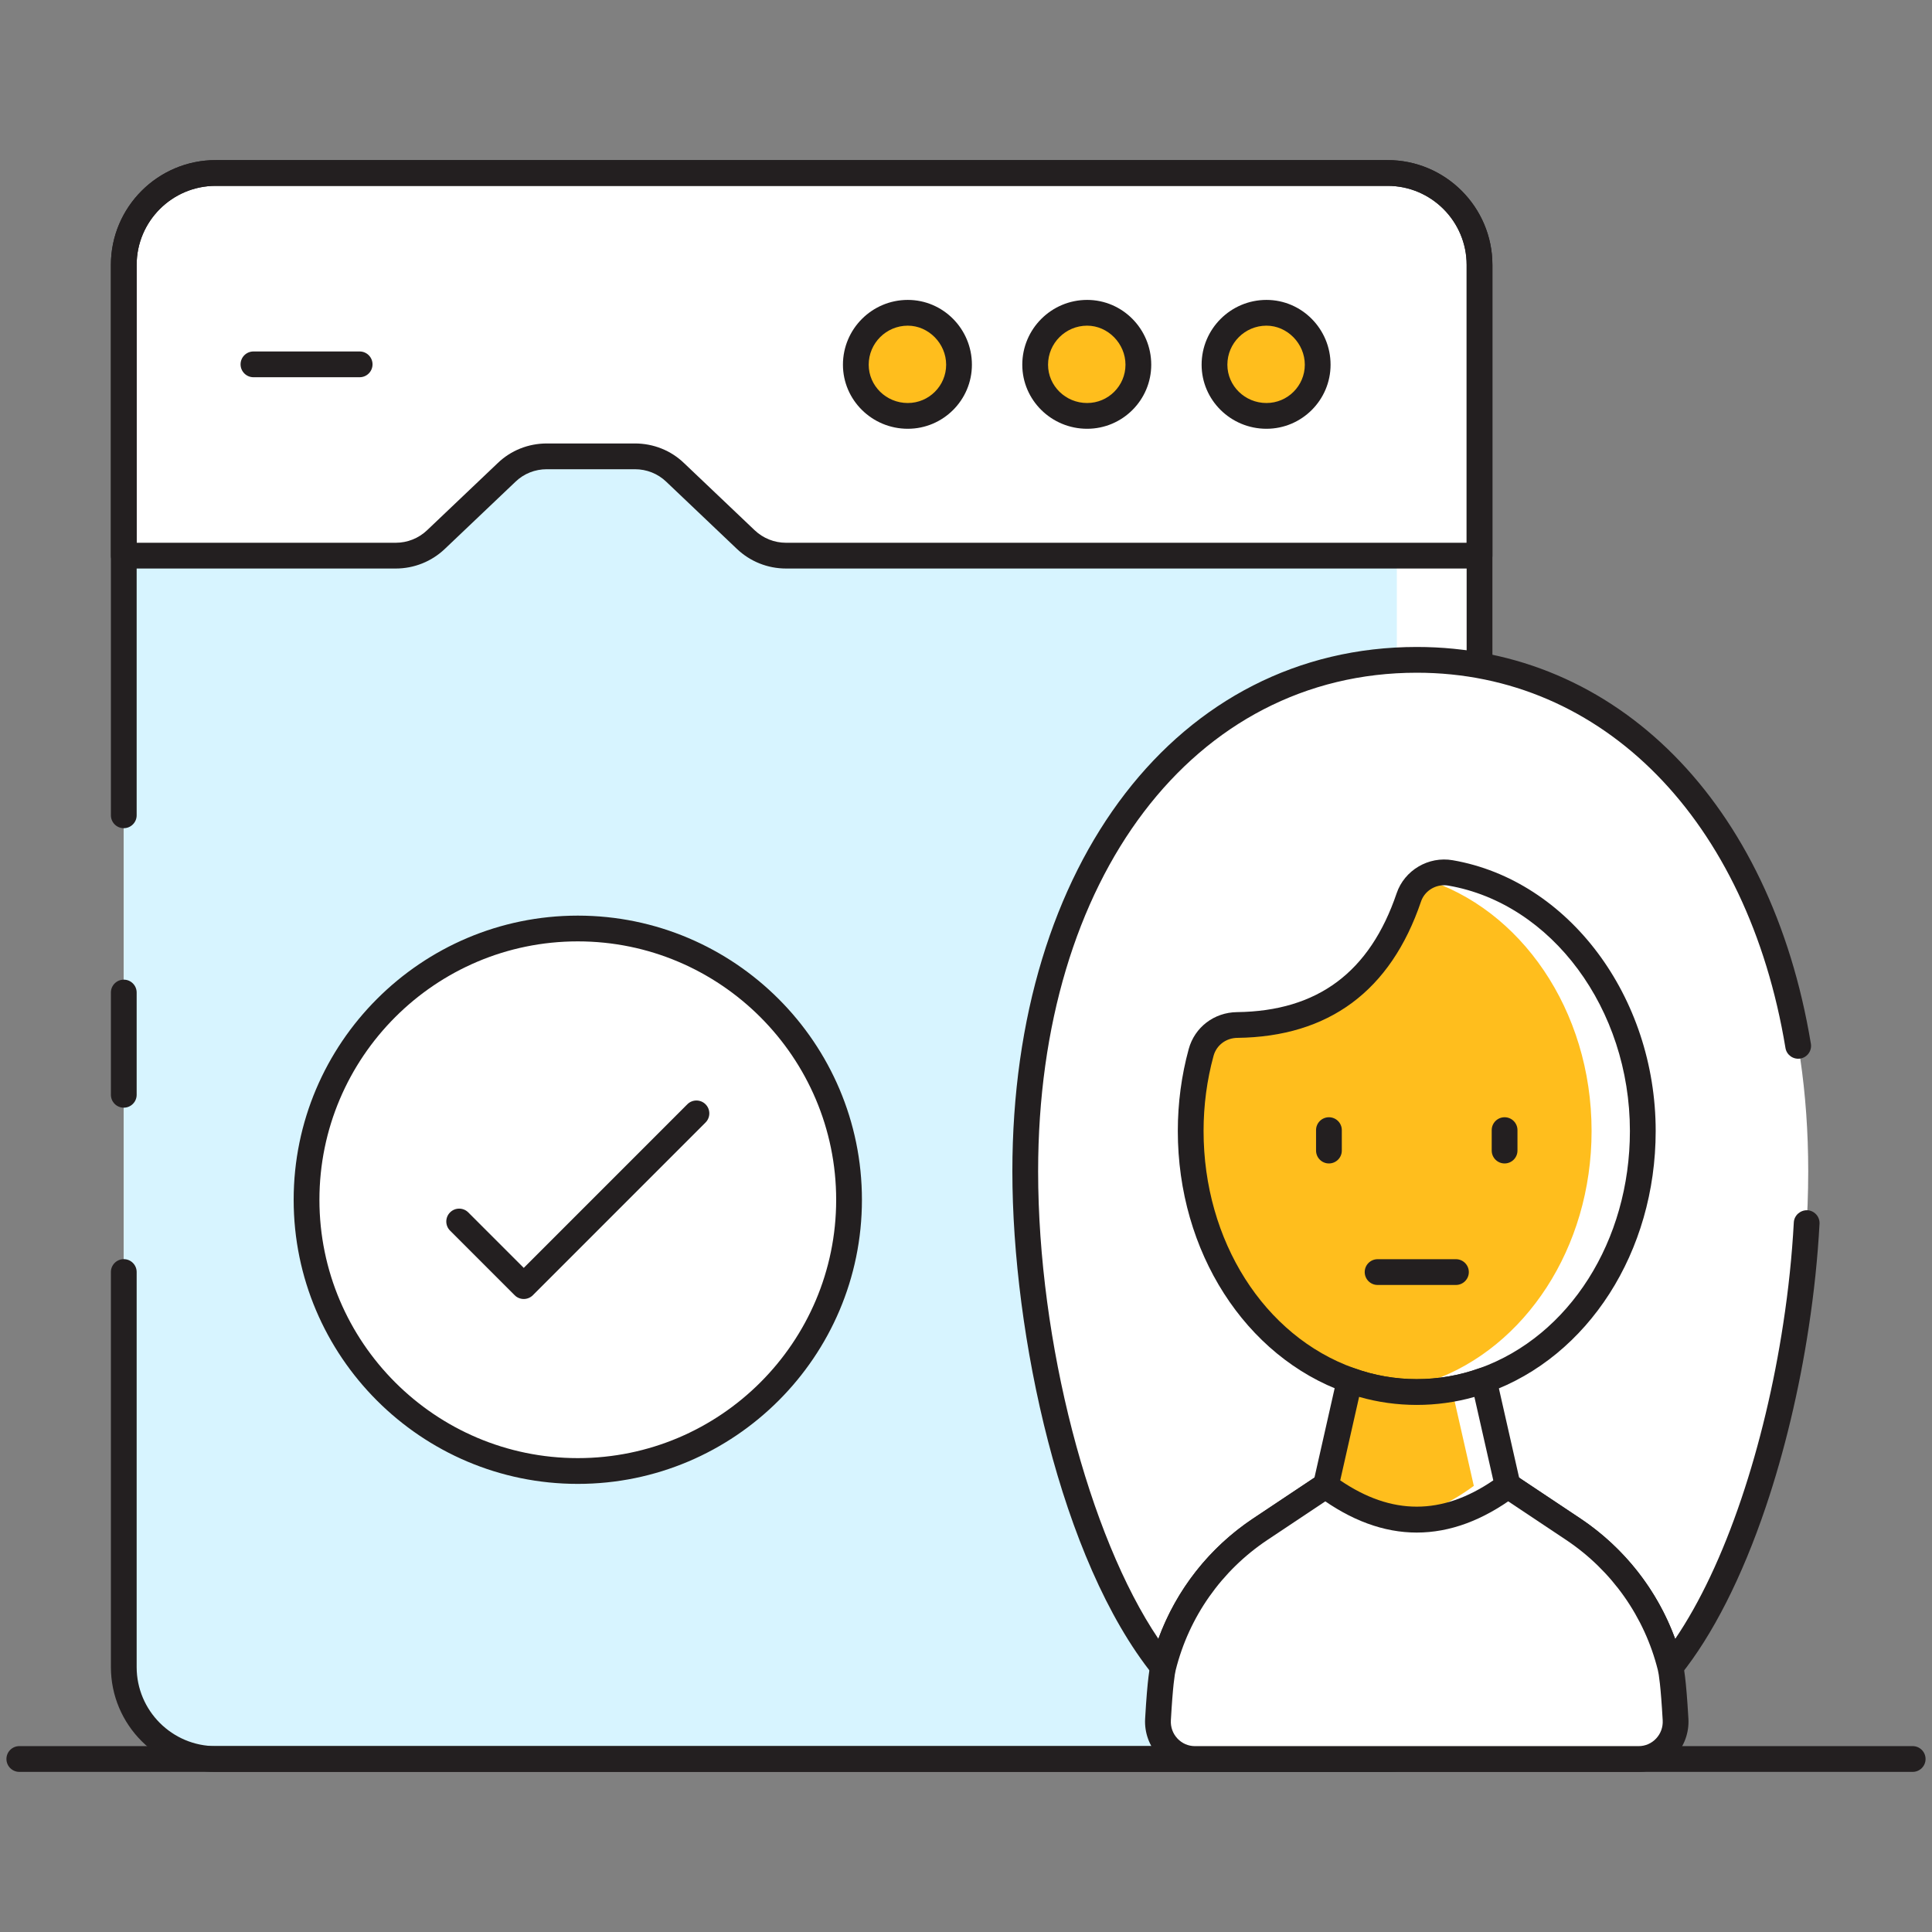 <svg id="Layer_1" enable-background="new 0 0 150 150" viewBox="0 0 150 150" xmlns="http://www.w3.org/2000/svg"><rect x="0" y="0" width="150" height="150" fill="#808080" stroke="none"/><g><path d="m114.87 20.56v108.87c0 3.94-3.2 7.14-7.14 7.14h-90.98c-3.95 0-7.14-3.2-7.14-7.14v-108.87c0-3.94 3.19-7.13 7.13-7.13h91c3.93 0 7.13 3.19 7.13 7.13z" fill="#fff"/></g><g><path d="m108.45 20.57v108.86c0 3.94-3.2 7.14-7.14 7.14h-84.56c-3.95 0-7.14-3.2-7.14-7.14v-108.87c0-3.94 3.19-7.13 7.13-7.13h84.57c3.94 0 7.14 3.2 7.14 7.14z" fill="#d7f4ff"/></g><g><path d="m114.87 20.56v22.58h-53.84c-1.17 0-2.29-.45-3.13-1.25l-5.48-5.21c-.84-.81-1.96-1.25-3.13-1.25h-6.87c-1.16.01-2.26.45-3.09 1.25l-5.48 5.21c-.84.8-1.96 1.25-3.13 1.25h-21.11v-22.58c0-3.94 3.19-7.13 7.13-7.13h91c3.93 0 7.13 3.19 7.13 7.13z" fill="#fff"/></g><g><path d="m148.5 137.568h-147c-.552 0-1-.448-1-1s.448-1 1-1h147c.552 0 1 .448 1 1s-.448 1-1 1z" fill="#231f20"/></g><g><path d="m107.73 137.57h-90.98c-4.488 0-8.14-3.651-8.14-8.14v-30.67c0-.552.448-1 1-1s1 .448 1 1v30.67c0 3.385 2.754 6.14 6.14 6.14h90.98c3.386 0 6.14-2.754 6.14-6.14v-108.86c0-3.385-2.754-6.14-6.14-6.14h-90.98c-3.386 0-6.14 2.754-6.14 6.14v42.73c0 .552-.448 1-1 1s-1-.448-1-1v-42.73c0-4.488 3.652-8.14 8.14-8.14h90.98c4.488 0 8.14 3.651 8.14 8.14v108.86c0 4.488-3.652 8.14-8.14 8.14z" fill="#231f20"/></g><g><path d="m9.61 86c-.552 0-1-.448-1-1v-7.94c0-.552.448-1 1-1s1 .448 1 1v7.94c0 .552-.448 1-1 1z" fill="#231f20"/></g><g><path d="m114.87 44.14h-53.84c-1.43 0-2.786-.542-3.82-1.526l-5.479-5.209c-.654-.63-1.519-.975-2.441-.975h-6.83c-.922 0-1.787.344-2.436.97l-5.485 5.215c-1.033.983-2.39 1.525-3.819 1.525h-21.11c-.552 0-1-.448-1-1v-22.58c0-4.483 3.647-8.13 8.13-8.13h91c4.483 0 8.13 3.647 8.13 8.13v22.58c0 .552-.448 1-1 1zm-72.41-9.71h6.83c1.443 0 2.801.543 3.824 1.53l5.475 5.205c.661.628 1.527.975 2.441.975h52.84v-21.58c0-3.38-2.75-6.13-6.13-6.13h-91c-3.38 0-6.13 2.75-6.13 6.13v21.58h20.11c.914 0 1.781-.346 2.441-.974l5.48-5.21c1.018-.982 2.376-1.526 3.819-1.526z" fill="#231f20"/></g><g><path d="m74.459 28.316c0 2.188-1.787 3.974-3.977 3.974-2.248 0-4.035-1.785-4.035-3.974s1.787-4.031 4.035-4.031c2.19 0 3.977 1.843 3.977 4.031z" fill="#ffbe1d"/></g><g><path d="m88.382 28.316c0 2.188-1.787 3.974-3.977 3.974-2.248 0-4.035-1.785-4.035-3.974s1.787-4.031 4.035-4.031c2.19 0 3.977 1.843 3.977 4.031z" fill="#ffbe1d"/></g><g><path d="m102.305 28.316c0 2.188-1.787 3.974-3.977 3.974-2.248 0-4.035-1.785-4.035-3.974s1.787-4.031 4.035-4.031c2.19 0 3.977 1.843 3.977 4.031z" fill="#ffbe1d"/></g><g><path d="m70.481 33.29c-2.776 0-5.035-2.231-5.035-4.974 0-2.774 2.258-5.031 5.035-5.031 2.745 0 4.978 2.257 4.978 5.031 0 2.743-2.233 4.974-4.978 4.974zm0-8.005c-1.673 0-3.035 1.36-3.035 3.031 0 1.64 1.361 2.974 3.035 2.974 1.642 0 2.978-1.334 2.978-2.974 0-1.643-1.364-3.031-2.978-3.031z" fill="#231f20"/></g><g><path d="m84.405 33.29c-2.776 0-5.035-2.231-5.035-4.974 0-2.774 2.258-5.031 5.035-5.031 2.744 0 4.977 2.257 4.977 5.031 0 2.743-2.233 4.974-4.977 4.974zm0-8.005c-1.673 0-3.035 1.36-3.035 3.031 0 1.64 1.361 2.974 3.035 2.974 1.642 0 2.977-1.334 2.977-2.974 0-1.643-1.363-3.031-2.977-3.031z" fill="#231f20"/></g><g><path d="m98.328 33.29c-2.776 0-5.035-2.231-5.035-4.974 0-2.774 2.259-5.031 5.035-5.031 2.744 0 4.977 2.257 4.977 5.031 0 2.743-2.233 4.974-4.977 4.974zm0-8.005c-1.674 0-3.035 1.36-3.035 3.031 0 1.64 1.361 2.974 3.035 2.974 1.642 0 2.977-1.334 2.977-2.974 0-1.643-1.363-3.031-2.977-3.031z" fill="#231f20"/></g><g><path d="m27.923 29.288h-8.245c-.552 0-1-.448-1-1s.448-1 1-1h8.245c.552 0 1 .448 1 1s-.447 1-1 1z" fill="#231f20"/></g><g><path d="m140.39 90.94c0 13.54-4.15 30.35-10.7 38.49-.49-1.95-1.29-3.79-2.38-5.46-1.32-2.05-3.07-3.84-5.16-5.24l-5.1-3.4.01.03c-1.03.76-2.06 1.36-3.09 1.79-2.29.95-4.59 1.08-6.88.38-1.39-.42-2.78-1.15-4.16-2.17l.01-.03-2.73 1.82s0 0-.01 0l-2.36 1.58c-3.8 2.54-6.45 6.36-7.53 10.7-1.24-1.54-2.39-3.39-3.44-5.47-4.53-8.91-7.27-22.04-7.27-33.02 0-23.09 12.07-37.9 27.49-39.55.96-.11 1.93-.16 2.91-.16 16.78 0 30.39 15.19 30.39 39.71z" fill="#fff"/></g><g><path d="m90.31 130.43c-.299 0-.587-.134-.779-.373-7.176-8.918-10.931-26.429-10.931-39.117 0-23.969 12.912-40.71 31.4-40.71 15.491 0 27.5 12.092 30.597 30.807.09.545-.279 1.06-.824 1.15-.547.086-1.06-.279-1.15-.824-2.927-17.697-14.163-29.133-28.623-29.133-17.31 0-29.4 15.918-29.4 38.71 0 13.23 3.939 28.315 9.337 36.297 1.387-3.797 3.945-7.064 7.347-9.338l5.101-3.4c.355-.236.821-.221 1.16.036.061.046.116.099.164.156 4.246 3.06 8.379 3.048 12.626-.039.034-.035.07-.068.109-.098.34-.261.804-.293 1.161-.055l5.1 3.4c3.403 2.28 5.963 5.55 7.356 9.345 1.913-2.815 3.672-6.536 5.141-10.893 1.408-4.165 2.531-8.864 3.249-13.59.406-2.642.682-5.284.82-7.854.03-.551.51-.963 1.052-.945.552.03.975.501.945 1.052-.142 2.636-.425 5.344-.84 8.048-.734 4.838-1.887 9.655-3.331 13.928-1.833 5.437-4.125 9.956-6.628 13.067-.238.296-.622.429-.993.35-.371-.082-.664-.365-.756-.733-1.039-4.138-3.57-7.729-7.127-10.113l-4.498-2.998c-4.715 3.234-9.487 3.234-14.202 0l-4.5 3c-3.557 2.377-6.083 5.968-7.114 10.11-.091.368-.384.653-.755.735-.07.014-.143.022-.214.022z" fill="#231f20"/></g><g><path d="m130.09 133.51c.09 1.66-1.21 3.06-2.87 3.06h-34.45c-1.65 0-2.96-1.4-2.86-3.06.09-1.6.22-3.37.4-4.08 1.08-4.34 3.73-8.16 7.53-10.7l5.1-3.4h14.11l5.1 3.4c3.79 2.54 6.45 6.36 7.54 10.7.17.71.31 2.48.4 4.08z" fill="#fff"/></g><g><path d="m127.221 137.568h-34.447c-1.072 0-2.069-.43-2.807-1.21-.734-.777-1.12-1.837-1.06-2.908.188-3.289.371-4.023.431-4.264 1.157-4.629 3.98-8.638 7.949-11.287l5.098-3.397c.459-.308 1.081-.182 1.387.277s.182 1.081-.277 1.387l-5.097 3.397c-3.554 2.373-6.082 5.962-7.118 10.107-.074.295-.22 1.195-.374 3.894-.03.532.153 1.037.516 1.421.356.376.836.584 1.353.584h34.447c.517 0 .997-.208 1.353-.584.363-.384.546-.889.516-1.421-.153-2.697-.3-3.597-.374-3.894-1.034-4.138-3.562-7.728-7.12-10.108l-5.096-3.396c-.459-.306-.583-.927-.277-1.387.305-.459.927-.585 1.387-.277l5.097 3.397c3.972 2.658 6.795 6.666 7.949 11.287.061.242.244.978.431 4.265.061 1.071-.325 2.131-1.059 2.908-.739.779-1.736 1.209-2.808 1.209z" fill="#231f20"/></g><g><path d="m127.55 87.81c0 9.11-5.19 16.81-12.35 19.36-1.64.59-3.39.91-5.2.91-.67 0-1.32-.04-1.97-.13h-.05c-1.1-.15-2.16-.41-3.19-.79-7.15-2.55-12.34-10.25-12.34-19.35 0-2.12.28-4.17.81-6.1.34-1.26 1.48-2.11 2.79-2.13 6.65-.08 11.11-3.36 13.33-9.91.21-.62.62-1.12 1.14-1.45.6-.41 1.35-.58 2.1-.45 8.45 1.46 14.93 9.87 14.93 20.04z" fill="#fff"/></g><g><path d="m123.57 87.81c0 9.11-5.19 16.81-12.34 19.36-1.03.37-2.1.63-3.2.78h-.05c-1.1-.15-2.16-.41-3.19-.79-7.15-2.55-12.34-10.25-12.34-19.35 0-2.12.28-4.17.81-6.1.34-1.26 1.48-2.11 2.79-2.13 6.65-.08 11.11-3.36 13.33-9.91.21-.62.62-1.12 1.14-1.45 7.52 2.29 13.05 10.19 13.05 19.59z" fill="#ffbe1d"/></g><g><path d="m109.996 109.081c-1.904 0-3.772-.329-5.552-.978-7.772-2.777-12.999-10.933-12.999-20.293 0-2.17.285-4.31.846-6.361.463-1.694 1.97-2.847 3.75-2.868 6.258-.076 10.312-3.095 12.394-9.229.606-1.786 2.474-2.892 4.353-2.564 8.984 1.551 15.759 10.589 15.759 21.023 0 9.366-5.226 17.525-13.005 20.305-1.787.639-3.653.965-5.546.965zm2.127-40.352c-.798 0-1.537.503-1.795 1.264-2.354 6.938-7.153 10.5-14.263 10.587-.878.01-1.619.571-1.845 1.396-.514 1.879-.775 3.841-.775 5.833 0 8.517 4.693 15.917 11.678 18.412 3.125 1.14 6.598 1.14 9.744.01 6.986-2.496 11.679-9.898 11.679-18.421 0-9.474-6.062-17.665-14.1-19.052-.108-.019-.216-.029-.323-.029z" fill="#231f20"/></g><g><path d="m117.06 115.36c-2.79 2.07-5.58 2.91-8.37 2.53h-.02c-1.91-.27-3.83-1.12-5.74-2.53l.01-.03 1.7-7.5.15-.67c1.23.45 2.53.74 3.86.86h.06c.43.04.86.06 1.29.06.92 0 1.83-.08 2.72-.24.85-.16 1.68-.38 2.49-.67l1.84 8.16z" fill="#fff"/></g><g><path d="m114.43 115.36c-1.92 1.41-3.83 2.26-5.74 2.53h-.02c-1.91-.27-3.83-1.12-5.74-2.53l.01-.03 1.7-7.5c.89.17 1.8.25 2.72.25.43 0 .86-.02 1.29-.06h.06c1.33-.12 2.63-.41 3.86-.85l.15.67 1.7 7.49z" fill="#ffbe1d"/></g><g><path d="m109.997 118.988c-2.56 0-5.12-.941-7.662-2.823-.348-.257-.49-.709-.354-1.12l1.831-8.103c.063-.28.245-.52.497-.657.252-.138.551-.161.822-.062 3.112 1.135 6.591 1.137 9.738.007.27-.096.568-.072.819.064.251.138.431.377.494.656l1.846 8.148c.094.391-.043.824-.368 1.065-2.542 1.884-5.103 2.825-7.663 2.825zm-5.942-4.053c3.993 2.722 7.891 2.723 11.884 0l-1.467-6.477c-2.919.829-6.054.827-8.951-.005z" fill="#231f20"/></g><g><path d="m116.816 90.33c-.552 0-1-.448-1-1v-1.587c0-.552.448-1 1-1s1 .448 1 1v1.587c0 .552-.448 1-1 1z" fill="#231f20"/></g><g><path d="m103.178 90.33c-.552 0-1-.448-1-1v-1.587c0-.552.448-1 1-1s1 .448 1 1v1.587c0 .552-.448 1-1 1z" fill="#231f20"/></g><g><path d="m113.039 99.764h-6.083c-.552 0-1-.448-1-1s.448-1 1-1h6.083c.552 0 1 .448 1 1s-.448 1-1 1z" fill="#231f20"/></g><g><path d="m65.92 93.15c0 11.63-9.43 21.06-21.06 21.06-.8 0-1.58-.04-2.35-.13-10.53-1.17-18.71-10.1-18.71-20.93s8.18-19.76 18.71-20.93c.77-.09 1.55-.13 2.35-.13 11.63 0 21.06 9.43 21.06 21.06z" fill="#fff"/></g><g><path d="m44.86 115.209c-12.164 0-22.06-9.894-22.06-22.055 0-12.167 9.896-22.065 22.06-22.065s22.06 9.898 22.06 22.065c0 12.161-9.896 22.055-22.06 22.055zm0-42.121c-11.061 0-20.06 9.001-20.06 20.065 0 11.059 8.999 20.055 20.06 20.055s20.06-8.997 20.06-20.055c0-11.063-8.999-20.065-20.06-20.065z" fill="#231f20"/></g><g><path d="m40.664 100.854c-.265 0-.52-.105-.707-.293l-5.014-5.016c-.391-.391-.391-1.024 0-1.414.391-.391 1.023-.391 1.414 0l4.307 4.308 12.7-12.703c.391-.391 1.023-.391 1.414 0 .391.39.391 1.023 0 1.414l-13.407 13.411c-.188.188-.442.293-.707.293z" fill="#231f20"/></g></svg>
